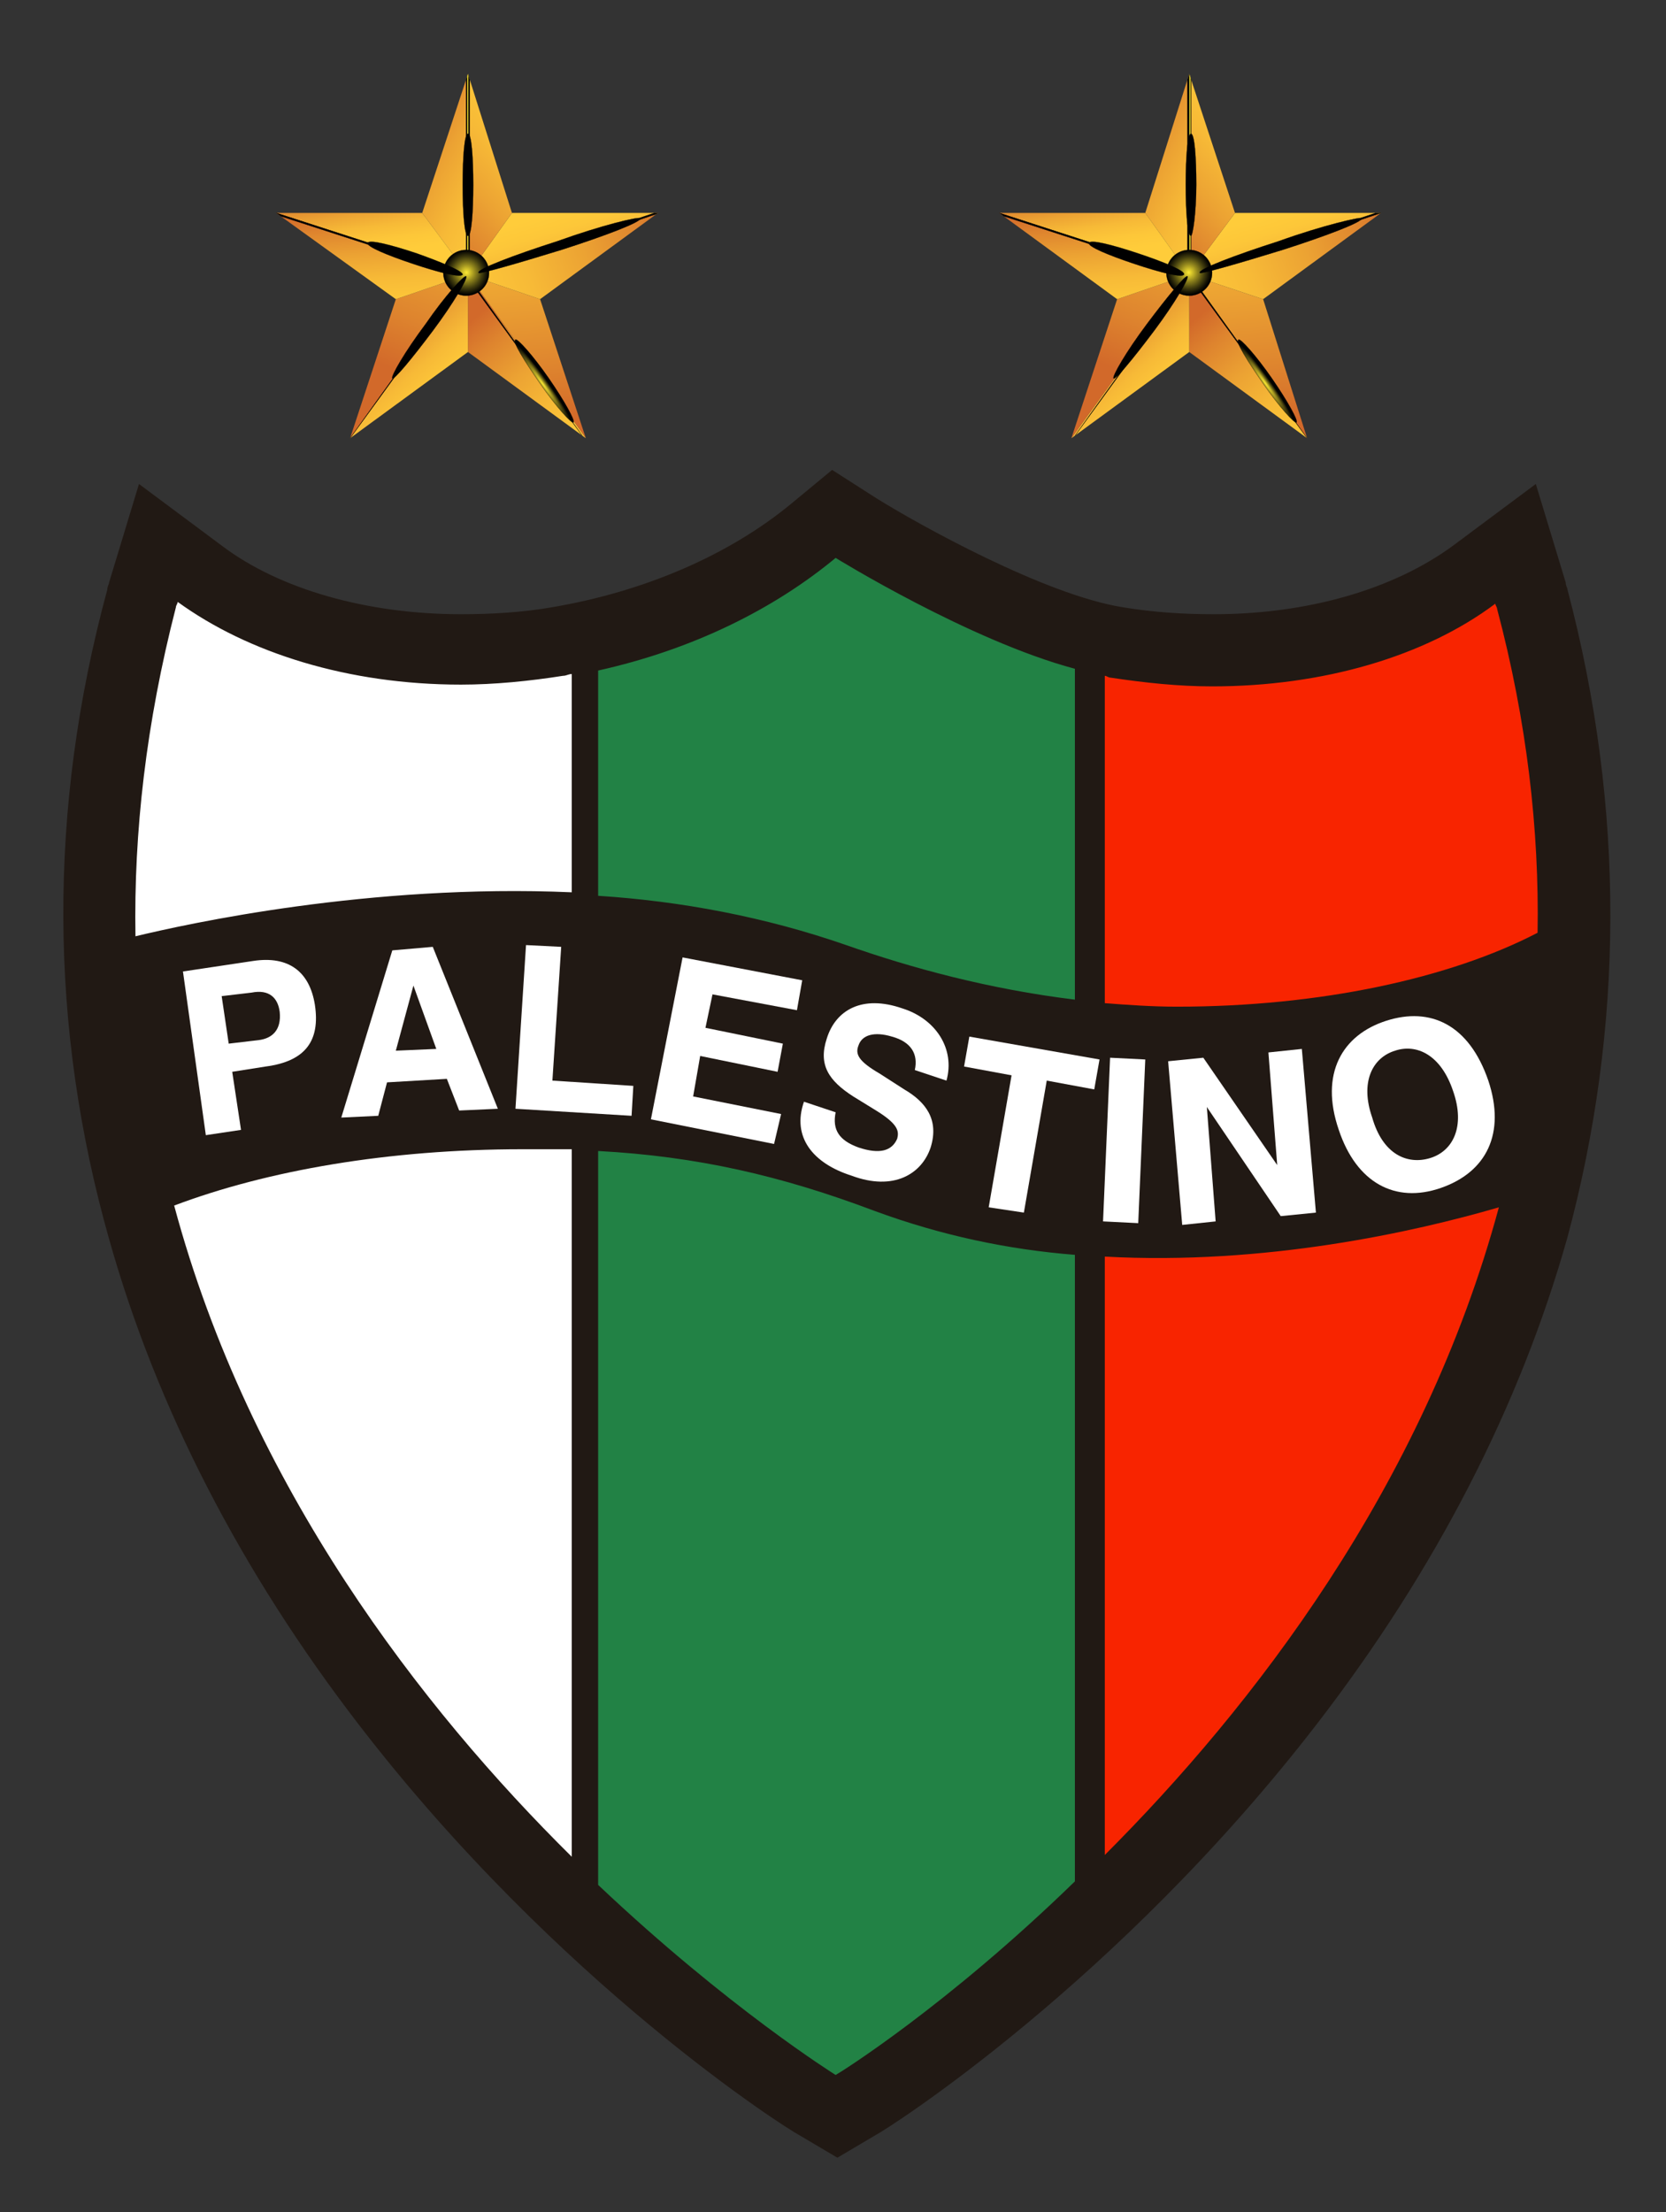 <?xml version="1.0" encoding="utf-8"?>
<!-- Generator: Adobe Illustrator 21.1.0, SVG Export Plug-In . SVG Version: 6.00 Build 0)  -->
<svg version="1.1" id="Reflection" xmlns="http://www.w3.org/2000/svg" xmlns:xlink="http://www.w3.org/1999/xlink" x="0px" y="0px"
	 viewBox="0 0 94.7 125.7" width="274.478" height="364.328" style="enable-background:new 0 0 94.7 125.7;" xml:space="preserve">
<rect x="0" y="0" width="94.7" height="125.7" fill="#333333" stroke="none"/>
<style type="text/css">
	.st0{fill:#228245;}
	.st1{fill:#FFFFFF;}
	.st2{fill:#F82400;}
	.st3{fill:#211914;}
	.st4{clip-path:url(#SVGID_2_);}
	.st5{fill:url(#SVGID_3_);}
	.st6{fill:url(#SVGID_4_);}
	.st7{fill:url(#SVGID_5_);}
	.st8{fill:url(#SVGID_6_);}
	.st9{fill:url(#SVGID_7_);}
	.st10{fill:url(#SVGID_8_);}
	.st11{fill:url(#SVGID_9_);}
	.st12{fill:url(#SVGID_10_);}
	.st13{fill:url(#SVGID_11_);}
	.st14{fill:url(#SVGID_12_);}
	.st15{fill:url(#SVGID_13_);}
	.st16{fill:url(#SVGID_14_);}
	.st17{fill:url(#SVGID_15_);}
	.st18{fill:url(#SVGID_16_);}
	.st19{fill:url(#SVGID_17_);}
	.st20{fill:url(#SVGID_18_);}
	.st21{fill:url(#SVGID_19_);stroke:#000000;stroke-width:1.881657e-02;stroke-miterlimit:10;}
	.st22{fill:url(#SVGID_20_);stroke:#000000;stroke-width:1.873088e-02;stroke-miterlimit:10;}
	.st23{fill:url(#SVGID_21_);stroke:#000000;stroke-width:1.873088e-02;stroke-miterlimit:10;}
	.st24{fill:url(#SVGID_22_);stroke:#000000;stroke-width:1.873088e-02;stroke-miterlimit:10;}
	.st25{fill:url(#SVGID_23_);stroke:#000000;stroke-width:1.873088e-02;stroke-miterlimit:10;}
	.st26{fill:url(#SVGID_24_);stroke:#000000;stroke-width:1.302182e-02;stroke-miterlimit:10;}
	.st27{fill:url(#SVGID_25_);stroke:#000000;stroke-width:1.263971e-02;stroke-miterlimit:10;}
	.st28{fill:url(#SVGID_26_);stroke:#000000;stroke-width:1.093803e-02;stroke-miterlimit:10;}
	.st29{fill:url(#SVGID_27_);stroke:#000000;stroke-width:9.865658e-03;stroke-miterlimit:10;}
	.st30{fill:url(#SVGID_28_);stroke:#000000;stroke-width:9.865658e-03;stroke-miterlimit:10;}
	.st31{fill:url(#SVGID_29_);stroke:#000000;stroke-width:9.865658e-03;stroke-miterlimit:10;}
	.st32{clip-path:url(#SVGID_31_);}
	.st33{fill:url(#SVGID_32_);}
	.st34{fill:url(#SVGID_33_);}
	.st35{fill:url(#SVGID_34_);}
	.st36{fill:url(#SVGID_35_);}
	.st37{fill:url(#SVGID_36_);}
	.st38{fill:url(#SVGID_37_);}
	.st39{fill:url(#SVGID_38_);}
	.st40{fill:url(#SVGID_39_);}
	.st41{fill:url(#SVGID_40_);}
	.st42{fill:url(#SVGID_41_);}
	.st43{fill:url(#SVGID_42_);}
	.st44{fill:url(#SVGID_43_);}
	.st45{fill:url(#SVGID_44_);}
	.st46{fill:url(#SVGID_45_);}
	.st47{fill:url(#SVGID_46_);}
	.st48{fill:url(#SVGID_47_);}
	.st49{fill:url(#SVGID_48_);stroke:#000000;stroke-width:1.881657e-02;stroke-miterlimit:10;}
	.st50{fill:url(#SVGID_49_);stroke:#000000;stroke-width:1.873088e-02;stroke-miterlimit:10;}
	.st51{fill:url(#SVGID_50_);stroke:#000000;stroke-width:1.873088e-02;stroke-miterlimit:10;}
	.st52{fill:url(#SVGID_51_);stroke:#000000;stroke-width:1.873088e-02;stroke-miterlimit:10;}
	.st53{fill:url(#SVGID_52_);stroke:#000000;stroke-width:1.873088e-02;stroke-miterlimit:10;}
	.st54{fill:url(#SVGID_53_);stroke:#000000;stroke-width:1.302182e-02;stroke-miterlimit:10;}
	.st55{fill:url(#SVGID_54_);stroke:#000000;stroke-width:1.263971e-02;stroke-miterlimit:10;}
	.st56{fill:url(#SVGID_55_);stroke:#000000;stroke-width:1.093803e-02;stroke-miterlimit:10;}
	.st57{fill:url(#SVGID_56_);stroke:#000000;stroke-width:9.865658e-03;stroke-miterlimit:10;}
	.st58{fill:url(#SVGID_57_);stroke:#000000;stroke-width:9.865658e-03;stroke-miterlimit:10;}
	.st59{fill:url(#SVGID_58_);stroke:#000000;stroke-width:9.865658e-03;stroke-miterlimit:10;}
</style>
<g>
	<path class="st0" d="M47.6,29c-5.2,4.9-11.9,6.9-14.2,7.3v74.3c2,2.1,12.1,9.2,15,10.8c2.7-1.7,11.6-9.9,13.7-11.8V36.3
		C59.2,35.7,53.9,33.3,47.6,29z"/>
	<path class="st1" d="M33.3,110.7V34.4C22.9,40.1,11.2,33,9.5,31.5c-0.3,0.7-3.8,11.8-4.1,14.3C2.3,80.6,32.9,110.3,33.3,110.7z"/>
	<path class="st2" d="M85.9,31.7C83.4,32.9,75,38.8,62,36.1v73.6c0.5-0.5,1-1,1.6-1.4c2.6-2.4,17.3-19.6,21.4-33.9
		C92.6,48.4,87.2,34.9,85.9,31.7z"/>
	<path class="st3" d="M89.1,33.5c0-0.1-0.1-0.2-0.1-0.4l0,0l-1.7-5.6L82.6,31c-3.4,2.5-8.3,3.9-13.6,3.9c-1.7,0-3.4-0.1-5.2-0.4
		c-4.4-0.7-11.6-4.7-14-6.2l-2.5-1.6l-2.3,1.9l0,0c-3.5,2.9-8.3,5-13.6,5.9c-1.7,0.3-3.5,0.4-5.2,0.4c-5.3,0-10.3-1.4-13.6-3.9
		l-4.7-3.5l-1.7,5.6l0,0c0,0.1-0.1,0.2-0.1,0.4C2.7,46,2.8,58.4,6.2,70.4c2.7,9.6,7.5,18.9,14.2,27.6c11.4,14.8,24.4,23,25,23.3
		l2.2,1.3l2.2-1.3c0.6-0.3,13.7-8.6,25.1-23.4c6.7-8.7,11.5-18,14.2-27.6C92.3,58.4,92.4,46,89.1,33.5z M63.1,38.5
		c2,0.3,3.9,0.5,5.8,0.5c6.3,0,12.1-1.7,16.1-4.7c0,0.1,0.1,0.2,0.1,0.3c1.7,6.4,2.4,12.6,2.3,18.4c-5,2.6-12.4,4.2-20.5,4.2
		c-1.4,0-2.8-0.1-4.1-0.2V38.4C62.9,38.4,63,38.5,63.1,38.5z M47.5,31.7C47.5,31.7,47.5,31.7,47.5,31.7c0,0,7.6,4.7,13.6,6.3v18.8
		c-4.9-0.6-9.3-1.8-13-3.1c-4.6-1.6-9.4-2.5-14.1-2.8V38.1C39.4,36.9,44,34.6,47.5,31.7z M10,34.5c0-0.1,0.1-0.2,0.1-0.3
		c4,2.9,9.7,4.7,16.1,4.7c1.9,0,3.9-0.2,5.8-0.5c0.2,0,0.3-0.1,0.5-0.1v12.4C21,50.2,10.6,52.5,7.7,53.2C7.6,47.3,8.3,41.1,10,34.5z
		 M9.9,68.5c5.3-2,12.2-3.2,19.8-3.2c1,0,1.9,0,2.8,0v40.2C24,97.1,14.2,84.5,9.9,68.5z M47.5,117.9c0,0-6.1-3.8-13.5-10.8V65.4
		c5.6,0.3,10.4,1.4,15.7,3.4c3.8,1.4,7.6,2.2,11.4,2.5v35.6C53.8,114,47.7,117.8,47.5,117.9z M62.8,105.4v-34
		c9.1,0.5,17.6-1.4,22.4-2.8C80.9,84.5,71.2,97,62.8,105.4z"/>
	<g>
		<path class="st1" d="M14.4,54.6c2-0.3,3.2,0.6,3.5,2.5c0.3,2-0.5,3.2-2.8,3.5l-1.9,0.3l0.5,3.3l-2,0.3l-1.3-9.3L14.4,54.6z
			 M13,59.3l1.7-0.2c0.8-0.1,1.3-0.6,1.2-1.6c-0.1-0.8-0.6-1.3-1.6-1.1l-1.7,0.2L13,59.3z"/>
		<path class="st1" d="M24.6,53.8l3.7,9.2l-2.2,0.1l-0.7-1.8l-3.4,0.2l-0.5,1.9l-2.1,0.1l2.9-9.5L24.6,53.8z M22.5,59.7l2.3-0.1
			l-1.3-3.6L22.5,59.7z"/>
		<path class="st1" d="M31.9,53.8l-0.5,7.6l4.6,0.3l-0.1,1.7L29.3,63l0.6-9.3L31.9,53.8z"/>
		<path class="st1" d="M45.6,55.7l-0.3,1.7l-4.8-0.9l-0.4,1.9l4.4,0.9l-0.3,1.6L39.8,60l-0.4,2.3l5,1L44,65l-7-1.4l1.8-9.2
			L45.6,55.7z"/>
		<path class="st1" d="M51.3,57.3c1.9,0.6,3,2.3,2.5,4.1L52,60.8c0.2-0.9-0.2-1.6-1.3-1.9c-1-0.3-1.7-0.1-1.9,0.5
			c-0.2,0.5,0,0.9,1.2,1.6l1.4,0.9c1.2,0.7,2,1.7,1.5,3.3c-0.5,1.5-2.1,2.5-4.5,1.6c-2.2-0.7-3.4-2.2-2.7-4.2l1.8,0.6
			c-0.2,1,0.2,1.6,1.3,2c1.2,0.4,1.9,0.2,2.2-0.5c0.1-0.4,0.1-0.8-1.2-1.6l-1.3-0.8c-1.4-0.9-2-1.8-1.5-3.3
			C47.5,57.4,49,56.5,51.3,57.3z"/>
		<path class="st1" d="M62.5,60.2l-0.3,1.7l-2.7-0.5l-1.3,7.5l-2-0.3l1.3-7.5l-2.7-0.5l0.3-1.7L62.5,60.2z"/>
		<path class="st1" d="M65.1,60.2l-0.4,9.3l-2-0.1l0.4-9.3L65.1,60.2z"/>
		<path class="st1" d="M68.4,60.1l4.2,6.1l-0.5-6.4l1.9-0.2l0.8,9.3l-2,0.2l-4.2-6.2l0.5,6.5l-1.9,0.2l-0.8-9.3L68.4,60.1z"/>
		<path class="st1" d="M78.8,58c2.5-0.8,4.7,0.2,5.8,3.4c1,3-0.1,5.2-2.7,6.1c-2.6,0.9-4.8-0.3-5.8-3.3C75,61,76.3,58.8,78.8,58z
			 M81.3,65.8c1.3-0.4,2-1.8,1.3-3.8c-0.7-2.1-2.1-2.7-3.3-2.3c-1.3,0.4-2,1.8-1.3,3.8C78.6,65.6,80,66.2,81.3,65.8z"/>
	</g>
</g>
<g>
	<defs>
		<polygon id="SVGID_1_" points="78.5,12.1 70.2,12.1 67.6,4.2 65.1,12.1 56.8,12.1 63.5,17 60.9,24.9 67.6,20 74.3,24.9 71.8,17 		
			"/>
	</defs>
	<clipPath id="SVGID_2_">
		<use xlink:href="#SVGID_1_"  style="overflow:visible;"/>
	</clipPath>
	<g class="st4">
		<g>
			<linearGradient id="SVGID_3_" gradientUnits="userSpaceOnUse" x1="71.352" y1="24.08" x2="69.553" y2="4.744">
				<stop  offset="0" style="stop-color:#D2692A"/>
				<stop  offset="0.16" style="stop-color:#DE842E"/>
				<stop  offset="0.386" style="stop-color:#ECA333"/>
				<stop  offset="0.607" style="stop-color:#F7BA37"/>
				<stop  offset="0.815" style="stop-color:#FDC739"/>
				<stop  offset="1" style="stop-color:#FFCC3A"/>
			</linearGradient>
			<polygon class="st5" points="67.6,15.6 67.6,15.6 74.3,24.9 71.8,17 			"/>
			<linearGradient id="SVGID_4_" gradientUnits="userSpaceOnUse" x1="79.861" y1="12.357" x2="65.416" y2="17.983">
				<stop  offset="0" style="stop-color:#D2692A"/>
				<stop  offset="0.16" style="stop-color:#DE842E"/>
				<stop  offset="0.386" style="stop-color:#ECA333"/>
				<stop  offset="0.607" style="stop-color:#F7BA37"/>
				<stop  offset="0.815" style="stop-color:#FDC739"/>
				<stop  offset="1" style="stop-color:#FFCC3A"/>
			</linearGradient>
			<polygon class="st6" points="71.8,17 78.5,12.1 67.6,15.6 			"/>
			<linearGradient id="SVGID_5_" gradientUnits="userSpaceOnUse" x1="67.932" y1="18.145" x2="74.951" y2="26.331">
				<stop  offset="0" style="stop-color:#D2692A"/>
				<stop  offset="0.16" style="stop-color:#DE842E"/>
				<stop  offset="0.386" style="stop-color:#ECA333"/>
				<stop  offset="0.607" style="stop-color:#F7BA37"/>
				<stop  offset="0.815" style="stop-color:#FDC739"/>
				<stop  offset="1" style="stop-color:#FFCC3A"/>
			</linearGradient>
			<polygon class="st7" points="67.6,15.6 67.6,20 74.3,24.9 67.6,15.6 			"/>
			<linearGradient id="SVGID_6_" gradientUnits="userSpaceOnUse" x1="62.474" y1="18.214" x2="66.453" y2="22.674">
				<stop  offset="0" style="stop-color:#D2692A"/>
				<stop  offset="0.16" style="stop-color:#DE842E"/>
				<stop  offset="0.386" style="stop-color:#ECA333"/>
				<stop  offset="0.607" style="stop-color:#F7BA37"/>
				<stop  offset="0.815" style="stop-color:#FDC739"/>
				<stop  offset="1" style="stop-color:#FFCC3A"/>
			</linearGradient>
			<polygon class="st8" points="67.6,15.6 60.9,24.9 67.6,20 67.6,15.6 			"/>
			<linearGradient id="SVGID_7_" gradientUnits="userSpaceOnUse" x1="63.602" y1="21.069" x2="70.976" y2="3.329">
				<stop  offset="0" style="stop-color:#D2692A"/>
				<stop  offset="0.16" style="stop-color:#DE842E"/>
				<stop  offset="0.386" style="stop-color:#ECA333"/>
				<stop  offset="0.607" style="stop-color:#F7BA37"/>
				<stop  offset="0.815" style="stop-color:#FDC739"/>
				<stop  offset="1" style="stop-color:#FFCC3A"/>
			</linearGradient>
			<polygon class="st9" points="63.5,17 60.9,24.9 67.6,15.6 			"/>
			<linearGradient id="SVGID_8_" gradientUnits="userSpaceOnUse" x1="67.645" y1="15.639" x2="67.645" y2="15.639">
				<stop  offset="0" style="stop-color:#D2692A"/>
				<stop  offset="0.16" style="stop-color:#DE842E"/>
				<stop  offset="0.386" style="stop-color:#ECA333"/>
				<stop  offset="0.607" style="stop-color:#F7BA37"/>
				<stop  offset="0.815" style="stop-color:#FDC739"/>
				<stop  offset="1" style="stop-color:#FFCC3A"/>
			</linearGradient>
			<polygon class="st10" points="67.6,15.6 67.6,15.6 67.6,15.6 			"/>
			<linearGradient id="SVGID_9_" gradientUnits="userSpaceOnUse" x1="67.645" y1="15.639" x2="67.645" y2="15.639">
				<stop  offset="0" style="stop-color:#D2692A"/>
				<stop  offset="0.16" style="stop-color:#DE842E"/>
				<stop  offset="0.386" style="stop-color:#ECA333"/>
				<stop  offset="0.607" style="stop-color:#F7BA37"/>
				<stop  offset="0.815" style="stop-color:#FDC739"/>
				<stop  offset="1" style="stop-color:#FFCC3A"/>
			</linearGradient>
			<polygon class="st11" points="67.6,15.6 67.6,15.6 67.6,15.6 			"/>
			<linearGradient id="SVGID_10_" gradientUnits="userSpaceOnUse" x1="74.144" y1="17.462" x2="72.523" y2="12.064">
				<stop  offset="0" style="stop-color:#D2692A"/>
				<stop  offset="0.16" style="stop-color:#DE842E"/>
				<stop  offset="0.386" style="stop-color:#ECA333"/>
				<stop  offset="0.607" style="stop-color:#F7BA37"/>
				<stop  offset="0.815" style="stop-color:#FDC739"/>
				<stop  offset="1" style="stop-color:#FFCC3A"/>
			</linearGradient>
			<polygon class="st12" points="67.6,15.6 78.5,12.1 70.2,12.1 67.6,15.6 			"/>
			<linearGradient id="SVGID_11_" gradientUnits="userSpaceOnUse" x1="64.345" y1="13.101" x2="72.353" y2="5.423">
				<stop  offset="0" style="stop-color:#D2692A"/>
				<stop  offset="0.16" style="stop-color:#DE842E"/>
				<stop  offset="0.386" style="stop-color:#ECA333"/>
				<stop  offset="0.607" style="stop-color:#F7BA37"/>
				<stop  offset="0.815" style="stop-color:#FDC739"/>
				<stop  offset="1" style="stop-color:#FFCC3A"/>
			</linearGradient>
			<polygon class="st13" points="70.2,12.1 67.6,4.2 67.6,15.6 			"/>
			<linearGradient id="SVGID_12_" gradientUnits="userSpaceOnUse" x1="63.119" y1="7.507" x2="71.33" y2="11.916">
				<stop  offset="0" style="stop-color:#D2692A"/>
				<stop  offset="0.16" style="stop-color:#DE842E"/>
				<stop  offset="0.386" style="stop-color:#ECA333"/>
				<stop  offset="0.607" style="stop-color:#F7BA37"/>
				<stop  offset="0.815" style="stop-color:#FDC739"/>
				<stop  offset="1" style="stop-color:#FFCC3A"/>
			</linearGradient>
			<polygon class="st14" points="67.6,4.2 65.1,12.1 67.6,15.6 			"/>
			<linearGradient id="SVGID_13_" gradientUnits="userSpaceOnUse" x1="67.645" y1="15.639" x2="67.645" y2="15.639">
				<stop  offset="0" style="stop-color:#D2692A"/>
				<stop  offset="0.16" style="stop-color:#DE842E"/>
				<stop  offset="0.386" style="stop-color:#ECA333"/>
				<stop  offset="0.607" style="stop-color:#F7BA37"/>
				<stop  offset="0.815" style="stop-color:#FDC739"/>
				<stop  offset="1" style="stop-color:#FFCC3A"/>
			</linearGradient>
			<polygon class="st15" points="67.6,15.6 67.6,15.6 67.6,15.6 			"/>
			<linearGradient id="SVGID_14_" gradientUnits="userSpaceOnUse" x1="67.645" y1="15.639" x2="67.645" y2="15.639">
				<stop  offset="0" style="stop-color:#D2692A"/>
				<stop  offset="0.16" style="stop-color:#DE842E"/>
				<stop  offset="0.386" style="stop-color:#ECA333"/>
				<stop  offset="0.607" style="stop-color:#F7BA37"/>
				<stop  offset="0.815" style="stop-color:#FDC739"/>
				<stop  offset="1" style="stop-color:#FFCC3A"/>
			</linearGradient>
			<polygon class="st16" points="67.6,15.6 67.6,15.6 67.6,15.6 			"/>
			<linearGradient id="SVGID_15_" gradientUnits="userSpaceOnUse" x1="67.645" y1="15.639" x2="67.645" y2="15.639">
				<stop  offset="0" style="stop-color:#D2692A"/>
				<stop  offset="0.16" style="stop-color:#DE842E"/>
				<stop  offset="0.386" style="stop-color:#ECA333"/>
				<stop  offset="0.607" style="stop-color:#F7BA37"/>
				<stop  offset="0.815" style="stop-color:#FDC739"/>
				<stop  offset="1" style="stop-color:#FFCC3A"/>
			</linearGradient>
			<polygon class="st17" points="67.6,15.6 67.6,15.6 67.6,15.6 			"/>
			<linearGradient id="SVGID_16_" gradientUnits="userSpaceOnUse" x1="67.645" y1="15.639" x2="67.645" y2="15.639">
				<stop  offset="0" style="stop-color:#D2692A"/>
				<stop  offset="0.16" style="stop-color:#DE842E"/>
				<stop  offset="0.386" style="stop-color:#ECA333"/>
				<stop  offset="0.607" style="stop-color:#F7BA37"/>
				<stop  offset="0.815" style="stop-color:#FDC739"/>
				<stop  offset="1" style="stop-color:#FFCC3A"/>
			</linearGradient>
			<polygon class="st18" points="67.6,15.6 67.6,15.6 67.6,15.6 			"/>
			<linearGradient id="SVGID_17_" gradientUnits="userSpaceOnUse" x1="62.085" y1="11.95" x2="62.541" y2="18.387">
				<stop  offset="0" style="stop-color:#D2692A"/>
				<stop  offset="0.16" style="stop-color:#DE842E"/>
				<stop  offset="0.386" style="stop-color:#ECA333"/>
				<stop  offset="0.607" style="stop-color:#F7BA37"/>
				<stop  offset="0.815" style="stop-color:#FDC739"/>
				<stop  offset="1" style="stop-color:#FFCC3A"/>
			</linearGradient>
			<polygon class="st19" points="67.6,15.6 56.8,12.1 63.5,17 67.6,15.6 			"/>
			<linearGradient id="SVGID_18_" gradientUnits="userSpaceOnUse" x1="61.742" y1="10.586" x2="62.3" y2="14.413">
				<stop  offset="0" style="stop-color:#D2692A"/>
				<stop  offset="0.16" style="stop-color:#DE842E"/>
				<stop  offset="0.386" style="stop-color:#ECA333"/>
				<stop  offset="0.607" style="stop-color:#F7BA37"/>
				<stop  offset="0.815" style="stop-color:#FDC739"/>
				<stop  offset="1" style="stop-color:#FFCC3A"/>
			</linearGradient>
			<polygon class="st20" points="65.1,12.1 56.8,12.1 67.6,15.6 			"/>
		</g>
		<linearGradient id="SVGID_19_" gradientUnits="userSpaceOnUse" x1="67.587" y1="9.873" x2="67.704" y2="9.873">
			<stop  offset="0" style="stop-color:#000000"/>
			<stop  offset="3.616323e-02" style="stop-color:#221F07"/>
			<stop  offset="0.104" style="stop-color:#5C5412"/>
			<stop  offset="0.173" style="stop-color:#8E821C"/>
			<stop  offset="0.24" style="stop-color:#B6A824"/>
			<stop  offset="0.305" style="stop-color:#D6C52B"/>
			<stop  offset="0.368" style="stop-color:#EDDA2F"/>
			<stop  offset="0.427" style="stop-color:#FAE732"/>
			<stop  offset="0.48" style="stop-color:#FFEB33"/>
			<stop  offset="1" style="stop-color:#000000"/>
		</linearGradient>
		<path class="st21" d="M67.7,15.6c0,0.1,0,0.1-0.1,0.1l0,0c0,0-0.1,0-0.1-0.1V4.2c0-0.1,0-0.1,0.1-0.1l0,0c0,0,0.1,0,0.1,0.1V15.6z
			"/>
		
			<linearGradient id="SVGID_20_" gradientUnits="userSpaceOnUse" x1="226.905" y1="-3664.346" x2="227.022" y2="-3664.346" gradientTransform="matrix(-0.31 0.951 -0.945 -0.309 -3330.612 -1334.971)">
			<stop  offset="0" style="stop-color:#000000"/>
			<stop  offset="3.616323e-02" style="stop-color:#221F07"/>
			<stop  offset="0.104" style="stop-color:#5C5412"/>
			<stop  offset="0.173" style="stop-color:#8E821C"/>
			<stop  offset="0.24" style="stop-color:#B6A824"/>
			<stop  offset="0.305" style="stop-color:#D6C52B"/>
			<stop  offset="0.368" style="stop-color:#EDDA2F"/>
			<stop  offset="0.427" style="stop-color:#FAE732"/>
			<stop  offset="0.48" style="stop-color:#FFEB33"/>
			<stop  offset="1" style="stop-color:#000000"/>
		</linearGradient>
		<path class="st22" d="M56.8,12.2C56.7,12.1,56.7,12.1,56.8,12.2L56.8,12.2c-0.1-0.1,0-0.1,0-0.1l10.8,3.5c0.1,0,0.1,0.1,0.1,0.1
			l0,0c0,0-0.1,0-0.1,0L56.8,12.2z"/>
		
			<linearGradient id="SVGID_21_" gradientUnits="userSpaceOnUse" x1="951.232" y1="-1446.9" x2="951.349" y2="-1446.9" gradientTransform="matrix(0.313 0.95 0.944 -0.312 1141.282 -1341.217)">
			<stop  offset="0" style="stop-color:#000000"/>
			<stop  offset="3.616323e-02" style="stop-color:#221F07"/>
			<stop  offset="0.104" style="stop-color:#5C5412"/>
			<stop  offset="0.173" style="stop-color:#8E821C"/>
			<stop  offset="0.24" style="stop-color:#B6A824"/>
			<stop  offset="0.305" style="stop-color:#D6C52B"/>
			<stop  offset="0.368" style="stop-color:#EDDA2F"/>
			<stop  offset="0.427" style="stop-color:#FAE732"/>
			<stop  offset="0.48" style="stop-color:#FFEB33"/>
			<stop  offset="1" style="stop-color:#000000"/>
		</linearGradient>
		<path class="st23" d="M78.5,12.1C78.6,12.1,78.6,12.1,78.5,12.1L78.5,12.1c0.1-0.1,0-0.1,0-0.1l-10.7,3.6c-0.1,0-0.1,0.1-0.1,0.1
			l0,0c0,0,0.1,0,0.1,0L78.5,12.1z"/>
		
			<linearGradient id="SVGID_22_" gradientUnits="userSpaceOnUse" x1="-730.205" y1="130.499" x2="-730.087" y2="130.499" gradientTransform="matrix(-0.81 0.587 0.584 0.805 -596.506 343.906)">
			<stop  offset="0" style="stop-color:#000000"/>
			<stop  offset="3.616323e-02" style="stop-color:#221F07"/>
			<stop  offset="0.104" style="stop-color:#5C5412"/>
			<stop  offset="0.173" style="stop-color:#8E821C"/>
			<stop  offset="0.24" style="stop-color:#B6A824"/>
			<stop  offset="0.305" style="stop-color:#D6C52B"/>
			<stop  offset="0.368" style="stop-color:#EDDA2F"/>
			<stop  offset="0.427" style="stop-color:#FAE732"/>
			<stop  offset="0.48" style="stop-color:#FFEB33"/>
			<stop  offset="1" style="stop-color:#000000"/>
		</linearGradient>
		<path class="st24" d="M74.3,24.9c0,0,0.1,0.1,0.1,0.1l0,0C74.4,25,74.4,24.9,74.3,24.9l-6.6-9.2c0,0-0.1-0.1-0.1-0.1l0,0
			c0,0,0,0.1,0,0.1L74.3,24.9z"/>
		
			<linearGradient id="SVGID_23_" gradientUnits="userSpaceOnUse" x1="1134.045" y1="-1229.575" x2="1134.163" y2="-1229.575" gradientTransform="matrix(0.81 0.587 -0.584 0.805 -1572.586 343.906)">
			<stop  offset="0" style="stop-color:#000000"/>
			<stop  offset="3.616323e-02" style="stop-color:#221F07"/>
			<stop  offset="0.104" style="stop-color:#5C5412"/>
			<stop  offset="0.173" style="stop-color:#8E821C"/>
			<stop  offset="0.24" style="stop-color:#B6A824"/>
			<stop  offset="0.305" style="stop-color:#D6C52B"/>
			<stop  offset="0.368" style="stop-color:#EDDA2F"/>
			<stop  offset="0.427" style="stop-color:#FAE732"/>
			<stop  offset="0.48" style="stop-color:#FFEB33"/>
			<stop  offset="1" style="stop-color:#000000"/>
		</linearGradient>
		<path class="st25" d="M61,24.9c0,0-0.1,0.1-0.1,0.1l0,0C60.8,25,60.8,24.9,61,24.9l6.6-9.2c0,0,0.1-0.1,0.1-0.1l0,0
			c0,0,0,0.1,0,0.1L61,24.9z"/>
		<radialGradient id="SVGID_24_" cx="67.569" cy="15.487" r="1.286" gradientUnits="userSpaceOnUse">
			<stop  offset="0" style="stop-color:#FFEB33"/>
			<stop  offset="3.043115e-03" style="stop-color:#FEEA33"/>
			<stop  offset="0.38" style="stop-color:#93871D"/>
			<stop  offset="0.682" style="stop-color:#443F0E"/>
			<stop  offset="0.895" style="stop-color:#131104"/>
			<stop  offset="1" style="stop-color:#000000"/>
		</radialGradient>
		<circle class="st26" cx="67.6" cy="15.5" r="1.3"/>
		
			<radialGradient id="SVGID_25_" cx="-886.541" cy="7050.42" r="1.286" gradientTransform="matrix(3.594 -1.194 7.390000e-02 0.222 2737.9 -2611.337)" gradientUnits="userSpaceOnUse">
			<stop  offset="0" style="stop-color:#FFEB33"/>
			<stop  offset="3.043115e-03" style="stop-color:#FEEA33"/>
			<stop  offset="0.38" style="stop-color:#93871D"/>
			<stop  offset="0.682" style="stop-color:#443F0E"/>
			<stop  offset="0.895" style="stop-color:#131104"/>
			<stop  offset="1" style="stop-color:#000000"/>
		</radialGradient>
		<path class="st27" d="M77.4,12.4c0.1,0.2-2,1-4.5,1.8c-2.6,0.8-4.7,1.4-4.7,1.3c-0.1-0.2,2-1,4.5-1.8
			C75.2,12.8,77.4,12.3,77.4,12.4z"/>
		
			<radialGradient id="SVGID_26_" cx="-1252.501" cy="7203.283" r="1.286" gradientTransform="matrix(1.631 -2.244 0.19 0.138 742.625 -3783.54)" gradientUnits="userSpaceOnUse">
			<stop  offset="0" style="stop-color:#FFEB33"/>
			<stop  offset="3.043115e-03" style="stop-color:#FEEA33"/>
			<stop  offset="0.38" style="stop-color:#93871D"/>
			<stop  offset="0.682" style="stop-color:#443F0E"/>
			<stop  offset="0.895" style="stop-color:#131104"/>
			<stop  offset="1" style="stop-color:#000000"/>
		</radialGradient>
		<path class="st28" d="M67.5,15.7c0.1,0.1-0.7,1.5-1.9,3.1c-1.2,1.6-2.2,2.8-2.3,2.7c-0.1-0.1,0.7-1.5,1.9-3.1
			C66.4,16.8,67.4,15.6,67.5,15.7z"/>
		
			<radialGradient id="SVGID_27_" cx="-208.086" cy="464.98" r="1.286" gradientTransform="matrix(1.294 1.819 -0.191 0.136 430 337.045)" gradientUnits="userSpaceOnUse">
			<stop  offset="0" style="stop-color:#FFEB33"/>
			<stop  offset="3.043115e-03" style="stop-color:#FEEA33"/>
			<stop  offset="0.38" style="stop-color:#93871D"/>
			<stop  offset="0.682" style="stop-color:#443F0E"/>
			<stop  offset="0.895" style="stop-color:#131104"/>
			<stop  offset="1" style="stop-color:#000000"/>
		</radialGradient>
		<path class="st29" d="M73.7,24c-0.1,0.1-1-0.9-1.9-2.2c-0.9-1.3-1.6-2.4-1.4-2.5c0.1-0.1,1,0.9,1.9,2.2
			C73.2,22.8,73.8,23.9,73.7,24z"/>
		
			<radialGradient id="SVGID_28_" cx="-399.385" cy="6277.405" r="1.286" gradientTransform="matrix(2.127 0.678 -7.110000e-02 0.223 1360.454 -1115.095)" gradientUnits="userSpaceOnUse">
			<stop  offset="0" style="stop-color:#FFEB33"/>
			<stop  offset="3.043115e-03" style="stop-color:#FEEA33"/>
			<stop  offset="0.38" style="stop-color:#93871D"/>
			<stop  offset="0.682" style="stop-color:#443F0E"/>
			<stop  offset="0.895" style="stop-color:#131104"/>
			<stop  offset="1" style="stop-color:#000000"/>
		</radialGradient>
		<path class="st30" d="M67.3,15.6c-0.1,0.2-1.3-0.1-2.8-0.6c-1.5-0.5-2.7-1-2.6-1.2c0.1-0.2,1.3,0.1,2.8,0.6
			C66.2,14.9,67.4,15.4,67.3,15.6z"/>
		
			<radialGradient id="SVGID_29_" cx="-293.811" cy="-5249.879" r="1.286" gradientTransform="matrix(-9.300000e-03 2.232 -0.234 -1.000000e-03 -1164.59 661.193)" gradientUnits="userSpaceOnUse">
			<stop  offset="0" style="stop-color:#FFEB33"/>
			<stop  offset="3.043115e-03" style="stop-color:#FEEA33"/>
			<stop  offset="0.38" style="stop-color:#93871D"/>
			<stop  offset="0.682" style="stop-color:#443F0E"/>
			<stop  offset="0.895" style="stop-color:#131104"/>
			<stop  offset="1" style="stop-color:#000000"/>
		</radialGradient>
		<path class="st31" d="M67.7,13.4c-0.2,0-0.3-1.3-0.3-2.9c0-1.6,0.1-2.9,0.3-2.9c0.2,0,0.3,1.3,0.3,2.9
			C68,12.1,67.8,13.4,67.7,13.4z"/>
	</g>
</g>
<g>
	<defs>
		<polygon id="SVGID_30_" points="37.4,12.1 29.1,12.1 26.6,4.2 24,12.1 15.7,12.1 22.5,17 19.9,24.9 26.6,20 33.3,24.9 30.7,17 		
			"/>
	</defs>
	<clipPath id="SVGID_31_">
		<use xlink:href="#SVGID_30_"  style="overflow:visible;"/>
	</clipPath>
	<g class="st32">
		<g>
			<linearGradient id="SVGID_32_" gradientUnits="userSpaceOnUse" x1="30.301" y1="24.08" x2="28.501" y2="4.744">
				<stop  offset="0" style="stop-color:#D2692A"/>
				<stop  offset="0.16" style="stop-color:#DE842E"/>
				<stop  offset="0.386" style="stop-color:#ECA333"/>
				<stop  offset="0.607" style="stop-color:#F7BA37"/>
				<stop  offset="0.815" style="stop-color:#FDC739"/>
				<stop  offset="1" style="stop-color:#FFCC3A"/>
			</linearGradient>
			<polygon class="st33" points="26.6,15.6 26.6,15.6 33.3,24.9 30.7,17 			"/>
			<linearGradient id="SVGID_33_" gradientUnits="userSpaceOnUse" x1="38.809" y1="12.357" x2="24.364" y2="17.983">
				<stop  offset="0" style="stop-color:#D2692A"/>
				<stop  offset="0.16" style="stop-color:#DE842E"/>
				<stop  offset="0.386" style="stop-color:#ECA333"/>
				<stop  offset="0.607" style="stop-color:#F7BA37"/>
				<stop  offset="0.815" style="stop-color:#FDC739"/>
				<stop  offset="1" style="stop-color:#FFCC3A"/>
			</linearGradient>
			<polygon class="st34" points="30.7,17 37.4,12.1 26.6,15.6 			"/>
			<linearGradient id="SVGID_34_" gradientUnits="userSpaceOnUse" x1="26.88" y1="18.145" x2="33.9" y2="26.331">
				<stop  offset="0" style="stop-color:#D2692A"/>
				<stop  offset="0.16" style="stop-color:#DE842E"/>
				<stop  offset="0.386" style="stop-color:#ECA333"/>
				<stop  offset="0.607" style="stop-color:#F7BA37"/>
				<stop  offset="0.815" style="stop-color:#FDC739"/>
				<stop  offset="1" style="stop-color:#FFCC3A"/>
			</linearGradient>
			<polygon class="st35" points="26.6,15.6 26.6,20 33.3,24.9 26.6,15.6 			"/>
			<linearGradient id="SVGID_35_" gradientUnits="userSpaceOnUse" x1="21.423" y1="18.214" x2="25.402" y2="22.674">
				<stop  offset="0" style="stop-color:#D2692A"/>
				<stop  offset="0.16" style="stop-color:#DE842E"/>
				<stop  offset="0.386" style="stop-color:#ECA333"/>
				<stop  offset="0.607" style="stop-color:#F7BA37"/>
				<stop  offset="0.815" style="stop-color:#FDC739"/>
				<stop  offset="1" style="stop-color:#FFCC3A"/>
			</linearGradient>
			<polygon class="st36" points="26.6,15.6 19.9,24.9 26.6,20 26.6,15.6 			"/>
			<linearGradient id="SVGID_36_" gradientUnits="userSpaceOnUse" x1="22.55" y1="21.069" x2="29.925" y2="3.329">
				<stop  offset="0" style="stop-color:#D2692A"/>
				<stop  offset="0.16" style="stop-color:#DE842E"/>
				<stop  offset="0.386" style="stop-color:#ECA333"/>
				<stop  offset="0.607" style="stop-color:#F7BA37"/>
				<stop  offset="0.815" style="stop-color:#FDC739"/>
				<stop  offset="1" style="stop-color:#FFCC3A"/>
			</linearGradient>
			<polygon class="st37" points="22.5,17 19.9,24.9 26.6,15.6 			"/>
			<linearGradient id="SVGID_37_" gradientUnits="userSpaceOnUse" x1="26.593" y1="15.639" x2="26.593" y2="15.639">
				<stop  offset="0" style="stop-color:#D2692A"/>
				<stop  offset="0.16" style="stop-color:#DE842E"/>
				<stop  offset="0.386" style="stop-color:#ECA333"/>
				<stop  offset="0.607" style="stop-color:#F7BA37"/>
				<stop  offset="0.815" style="stop-color:#FDC739"/>
				<stop  offset="1" style="stop-color:#FFCC3A"/>
			</linearGradient>
			<polygon class="st38" points="26.6,15.6 26.6,15.6 26.6,15.6 			"/>
			<linearGradient id="SVGID_38_" gradientUnits="userSpaceOnUse" x1="26.593" y1="15.639" x2="26.593" y2="15.639">
				<stop  offset="0" style="stop-color:#D2692A"/>
				<stop  offset="0.16" style="stop-color:#DE842E"/>
				<stop  offset="0.386" style="stop-color:#ECA333"/>
				<stop  offset="0.607" style="stop-color:#F7BA37"/>
				<stop  offset="0.815" style="stop-color:#FDC739"/>
				<stop  offset="1" style="stop-color:#FFCC3A"/>
			</linearGradient>
			<polygon class="st39" points="26.6,15.6 26.6,15.6 26.6,15.6 			"/>
			<linearGradient id="SVGID_39_" gradientUnits="userSpaceOnUse" x1="33.093" y1="17.462" x2="31.471" y2="12.064">
				<stop  offset="0" style="stop-color:#D2692A"/>
				<stop  offset="0.16" style="stop-color:#DE842E"/>
				<stop  offset="0.386" style="stop-color:#ECA333"/>
				<stop  offset="0.607" style="stop-color:#F7BA37"/>
				<stop  offset="0.815" style="stop-color:#FDC739"/>
				<stop  offset="1" style="stop-color:#FFCC3A"/>
			</linearGradient>
			<polygon class="st40" points="26.6,15.6 37.4,12.1 29.1,12.1 26.6,15.6 			"/>
			<linearGradient id="SVGID_40_" gradientUnits="userSpaceOnUse" x1="23.293" y1="13.101" x2="31.302" y2="5.423">
				<stop  offset="0" style="stop-color:#D2692A"/>
				<stop  offset="0.16" style="stop-color:#DE842E"/>
				<stop  offset="0.386" style="stop-color:#ECA333"/>
				<stop  offset="0.607" style="stop-color:#F7BA37"/>
				<stop  offset="0.815" style="stop-color:#FDC739"/>
				<stop  offset="1" style="stop-color:#FFCC3A"/>
			</linearGradient>
			<polygon class="st41" points="29.1,12.1 26.6,4.2 26.6,15.6 			"/>
			<linearGradient id="SVGID_41_" gradientUnits="userSpaceOnUse" x1="22.067" y1="7.507" x2="30.278" y2="11.916">
				<stop  offset="0" style="stop-color:#D2692A"/>
				<stop  offset="0.16" style="stop-color:#DE842E"/>
				<stop  offset="0.386" style="stop-color:#ECA333"/>
				<stop  offset="0.607" style="stop-color:#F7BA37"/>
				<stop  offset="0.815" style="stop-color:#FDC739"/>
				<stop  offset="1" style="stop-color:#FFCC3A"/>
			</linearGradient>
			<polygon class="st42" points="26.6,4.2 24,12.1 26.6,15.6 			"/>
			<linearGradient id="SVGID_42_" gradientUnits="userSpaceOnUse" x1="26.593" y1="15.639" x2="26.593" y2="15.639">
				<stop  offset="0" style="stop-color:#D2692A"/>
				<stop  offset="0.16" style="stop-color:#DE842E"/>
				<stop  offset="0.386" style="stop-color:#ECA333"/>
				<stop  offset="0.607" style="stop-color:#F7BA37"/>
				<stop  offset="0.815" style="stop-color:#FDC739"/>
				<stop  offset="1" style="stop-color:#FFCC3A"/>
			</linearGradient>
			<polygon class="st43" points="26.6,15.6 26.6,15.6 26.6,15.6 			"/>
			<linearGradient id="SVGID_43_" gradientUnits="userSpaceOnUse" x1="26.593" y1="15.639" x2="26.593" y2="15.639">
				<stop  offset="0" style="stop-color:#D2692A"/>
				<stop  offset="0.16" style="stop-color:#DE842E"/>
				<stop  offset="0.386" style="stop-color:#ECA333"/>
				<stop  offset="0.607" style="stop-color:#F7BA37"/>
				<stop  offset="0.815" style="stop-color:#FDC739"/>
				<stop  offset="1" style="stop-color:#FFCC3A"/>
			</linearGradient>
			<polygon class="st44" points="26.6,15.6 26.6,15.6 26.6,15.6 			"/>
			<linearGradient id="SVGID_44_" gradientUnits="userSpaceOnUse" x1="26.593" y1="15.639" x2="26.593" y2="15.639">
				<stop  offset="0" style="stop-color:#D2692A"/>
				<stop  offset="0.16" style="stop-color:#DE842E"/>
				<stop  offset="0.386" style="stop-color:#ECA333"/>
				<stop  offset="0.607" style="stop-color:#F7BA37"/>
				<stop  offset="0.815" style="stop-color:#FDC739"/>
				<stop  offset="1" style="stop-color:#FFCC3A"/>
			</linearGradient>
			<polygon class="st45" points="26.6,15.6 26.6,15.6 26.6,15.6 			"/>
			<linearGradient id="SVGID_45_" gradientUnits="userSpaceOnUse" x1="26.593" y1="15.639" x2="26.593" y2="15.639">
				<stop  offset="0" style="stop-color:#D2692A"/>
				<stop  offset="0.16" style="stop-color:#DE842E"/>
				<stop  offset="0.386" style="stop-color:#ECA333"/>
				<stop  offset="0.607" style="stop-color:#F7BA37"/>
				<stop  offset="0.815" style="stop-color:#FDC739"/>
				<stop  offset="1" style="stop-color:#FFCC3A"/>
			</linearGradient>
			<polygon class="st46" points="26.6,15.6 26.6,15.6 26.6,15.6 			"/>
			<linearGradient id="SVGID_46_" gradientUnits="userSpaceOnUse" x1="21.034" y1="11.95" x2="21.49" y2="18.387">
				<stop  offset="0" style="stop-color:#D2692A"/>
				<stop  offset="0.16" style="stop-color:#DE842E"/>
				<stop  offset="0.386" style="stop-color:#ECA333"/>
				<stop  offset="0.607" style="stop-color:#F7BA37"/>
				<stop  offset="0.815" style="stop-color:#FDC739"/>
				<stop  offset="1" style="stop-color:#FFCC3A"/>
			</linearGradient>
			<polygon class="st47" points="26.6,15.6 15.7,12.1 22.5,17 26.6,15.6 			"/>
			<linearGradient id="SVGID_47_" gradientUnits="userSpaceOnUse" x1="20.691" y1="10.586" x2="21.248" y2="14.413">
				<stop  offset="0" style="stop-color:#D2692A"/>
				<stop  offset="0.16" style="stop-color:#DE842E"/>
				<stop  offset="0.386" style="stop-color:#ECA333"/>
				<stop  offset="0.607" style="stop-color:#F7BA37"/>
				<stop  offset="0.815" style="stop-color:#FDC739"/>
				<stop  offset="1" style="stop-color:#FFCC3A"/>
			</linearGradient>
			<polygon class="st48" points="24,12.1 15.7,12.1 26.6,15.6 			"/>
		</g>
		<linearGradient id="SVGID_48_" gradientUnits="userSpaceOnUse" x1="26.535" y1="9.873" x2="26.652" y2="9.873">
			<stop  offset="0" style="stop-color:#000000"/>
			<stop  offset="3.616323e-02" style="stop-color:#221F07"/>
			<stop  offset="0.104" style="stop-color:#5C5412"/>
			<stop  offset="0.173" style="stop-color:#8E821C"/>
			<stop  offset="0.24" style="stop-color:#B6A824"/>
			<stop  offset="0.305" style="stop-color:#D6C52B"/>
			<stop  offset="0.368" style="stop-color:#EDDA2F"/>
			<stop  offset="0.427" style="stop-color:#FAE732"/>
			<stop  offset="0.48" style="stop-color:#FFEB33"/>
			<stop  offset="1" style="stop-color:#000000"/>
		</linearGradient>
		<path class="st49" d="M26.7,15.6c0,0.1,0,0.1-0.1,0.1l0,0c0,0-0.1,0-0.1-0.1V4.2c0-0.1,0-0.1,0.1-0.1l0,0c0,0,0.1,0,0.1,0.1V15.6z
			"/>
		
			<linearGradient id="SVGID_49_" gradientUnits="userSpaceOnUse" x1="239.667" y1="-3625.098" x2="239.784" y2="-3625.098" gradientTransform="matrix(-0.31 0.951 -0.945 -0.309 -3330.612 -1334.971)">
			<stop  offset="0" style="stop-color:#000000"/>
			<stop  offset="3.616323e-02" style="stop-color:#221F07"/>
			<stop  offset="0.104" style="stop-color:#5C5412"/>
			<stop  offset="0.173" style="stop-color:#8E821C"/>
			<stop  offset="0.24" style="stop-color:#B6A824"/>
			<stop  offset="0.305" style="stop-color:#D6C52B"/>
			<stop  offset="0.368" style="stop-color:#EDDA2F"/>
			<stop  offset="0.427" style="stop-color:#FAE732"/>
			<stop  offset="0.48" style="stop-color:#FFEB33"/>
			<stop  offset="1" style="stop-color:#000000"/>
		</linearGradient>
		<path class="st50" d="M15.7,12.2C15.7,12.1,15.6,12.1,15.7,12.2L15.7,12.2c-0.1-0.1,0-0.1,0-0.1l10.8,3.5c0.1,0,0.1,0.1,0.1,0.1
			l0,0c0,0-0.1,0-0.1,0L15.7,12.2z"/>
		
			<linearGradient id="SVGID_50_" gradientUnits="userSpaceOnUse" x1="938.353" y1="-1486.111" x2="938.47" y2="-1486.111" gradientTransform="matrix(0.313 0.95 0.944 -0.312 1141.282 -1341.217)">
			<stop  offset="0" style="stop-color:#000000"/>
			<stop  offset="3.616323e-02" style="stop-color:#221F07"/>
			<stop  offset="0.104" style="stop-color:#5C5412"/>
			<stop  offset="0.173" style="stop-color:#8E821C"/>
			<stop  offset="0.24" style="stop-color:#B6A824"/>
			<stop  offset="0.305" style="stop-color:#D6C52B"/>
			<stop  offset="0.368" style="stop-color:#EDDA2F"/>
			<stop  offset="0.427" style="stop-color:#FAE732"/>
			<stop  offset="0.48" style="stop-color:#FFEB33"/>
			<stop  offset="1" style="stop-color:#000000"/>
		</linearGradient>
		<path class="st51" d="M37.5,12.1C37.5,12.1,37.5,12.1,37.5,12.1L37.5,12.1c0.1-0.1,0-0.1,0-0.1l-10.7,3.6c-0.1,0-0.1,0.1-0.1,0.1
			l0,0c0,0,0.1,0,0.1,0L37.5,12.1z"/>
		
			<linearGradient id="SVGID_51_" gradientUnits="userSpaceOnUse" x1="-696.994" y1="106.269" x2="-696.876" y2="106.269" gradientTransform="matrix(-0.81 0.587 0.584 0.805 -596.506 343.906)">
			<stop  offset="0" style="stop-color:#000000"/>
			<stop  offset="3.616323e-02" style="stop-color:#221F07"/>
			<stop  offset="0.104" style="stop-color:#5C5412"/>
			<stop  offset="0.173" style="stop-color:#8E821C"/>
			<stop  offset="0.24" style="stop-color:#B6A824"/>
			<stop  offset="0.305" style="stop-color:#D6C52B"/>
			<stop  offset="0.368" style="stop-color:#EDDA2F"/>
			<stop  offset="0.427" style="stop-color:#FAE732"/>
			<stop  offset="0.48" style="stop-color:#FFEB33"/>
			<stop  offset="1" style="stop-color:#000000"/>
		</linearGradient>
		<path class="st52" d="M33.2,24.9c0,0,0.1,0.1,0.1,0.1l0,0C33.4,25,33.4,24.9,33.2,24.9l-6.6-9.2c0,0-0.1-0.1-0.1-0.1l0,0
			c0,0,0,0.1,0,0.1L33.2,24.9z"/>
		
			<linearGradient id="SVGID_52_" gradientUnits="userSpaceOnUse" x1="1100.834" y1="-1205.345" x2="1100.952" y2="-1205.345" gradientTransform="matrix(0.81 0.587 -0.584 0.805 -1572.586 343.906)">
			<stop  offset="0" style="stop-color:#000000"/>
			<stop  offset="3.616323e-02" style="stop-color:#221F07"/>
			<stop  offset="0.104" style="stop-color:#5C5412"/>
			<stop  offset="0.173" style="stop-color:#8E821C"/>
			<stop  offset="0.24" style="stop-color:#B6A824"/>
			<stop  offset="0.305" style="stop-color:#D6C52B"/>
			<stop  offset="0.368" style="stop-color:#EDDA2F"/>
			<stop  offset="0.427" style="stop-color:#FAE732"/>
			<stop  offset="0.48" style="stop-color:#FFEB33"/>
			<stop  offset="1" style="stop-color:#000000"/>
		</linearGradient>
		<path class="st53" d="M19.9,24.9c0,0-0.1,0.1-0.1,0.1l0,0C19.8,25,19.8,24.9,19.9,24.9l6.6-9.2c0,0,0.1-0.1,0.1-0.1l0,0
			c0,0,0,0.1,0,0.1L19.9,24.9z"/>
		<radialGradient id="SVGID_53_" cx="26.517" cy="15.487" r="1.286" gradientUnits="userSpaceOnUse">
			<stop  offset="0" style="stop-color:#FFEB33"/>
			<stop  offset="3.043115e-03" style="stop-color:#FEEA33"/>
			<stop  offset="0.38" style="stop-color:#93871D"/>
			<stop  offset="0.682" style="stop-color:#443F0E"/>
			<stop  offset="0.895" style="stop-color:#131104"/>
			<stop  offset="1" style="stop-color:#000000"/>
		</radialGradient>
		<circle class="st54" cx="26.5" cy="15.5" r="1.3"/>
		
			<radialGradient id="SVGID_54_" cx="-896.827" cy="6995.14" r="1.286" gradientTransform="matrix(3.594 -1.194 7.390000e-02 0.222 2737.9 -2611.337)" gradientUnits="userSpaceOnUse">
			<stop  offset="0" style="stop-color:#FFEB33"/>
			<stop  offset="3.043115e-03" style="stop-color:#FEEA33"/>
			<stop  offset="0.38" style="stop-color:#93871D"/>
			<stop  offset="0.682" style="stop-color:#443F0E"/>
			<stop  offset="0.895" style="stop-color:#131104"/>
			<stop  offset="1" style="stop-color:#000000"/>
		</radialGradient>
		<path class="st55" d="M36.4,12.4c0.1,0.2-2,1-4.5,1.8c-2.6,0.8-4.7,1.4-4.7,1.3c-0.1-0.2,2-1,4.5-1.8
			C34.2,12.8,36.3,12.3,36.4,12.4z"/>
		
			<radialGradient id="SVGID_55_" cx="-1261.196" cy="7061.465" r="1.286" gradientTransform="matrix(1.631 -2.244 0.19 0.138 742.625 -3783.54)" gradientUnits="userSpaceOnUse">
			<stop  offset="0" style="stop-color:#FFEB33"/>
			<stop  offset="3.043115e-03" style="stop-color:#FEEA33"/>
			<stop  offset="0.38" style="stop-color:#93871D"/>
			<stop  offset="0.682" style="stop-color:#443F0E"/>
			<stop  offset="0.895" style="stop-color:#131104"/>
			<stop  offset="1" style="stop-color:#000000"/>
		</radialGradient>
		<path class="st56" d="M26.5,15.7c0.1,0.1-0.7,1.5-1.9,3.1c-1.2,1.6-2.2,2.8-2.3,2.7c-0.1-0.1,0.7-1.5,1.9-3.1
			C25.3,16.8,26.4,15.6,26.5,15.7z"/>
		
			<radialGradient id="SVGID_56_" cx="-218.749" cy="607.814" r="1.286" gradientTransform="matrix(1.294 1.819 -0.191 0.136 430 337.045)" gradientUnits="userSpaceOnUse">
			<stop  offset="0" style="stop-color:#FFEB33"/>
			<stop  offset="3.043115e-03" style="stop-color:#FEEA33"/>
			<stop  offset="0.38" style="stop-color:#93871D"/>
			<stop  offset="0.682" style="stop-color:#443F0E"/>
			<stop  offset="0.895" style="stop-color:#131104"/>
			<stop  offset="1" style="stop-color:#000000"/>
		</radialGradient>
		<path class="st57" d="M32.6,24c-0.1,0.1-1-0.9-1.9-2.2c-0.9-1.3-1.6-2.4-1.4-2.5c0.1-0.1,1,0.9,1.9,2.2
			C32.1,22.8,32.7,23.9,32.6,24z"/>
		
			<radialGradient id="SVGID_57_" cx="-416.906" cy="6330.633" r="1.286" gradientTransform="matrix(2.127 0.678 -7.110000e-02 0.223 1360.454 -1115.095)" gradientUnits="userSpaceOnUse">
			<stop  offset="0" style="stop-color:#FFEB33"/>
			<stop  offset="3.043115e-03" style="stop-color:#FEEA33"/>
			<stop  offset="0.38" style="stop-color:#93871D"/>
			<stop  offset="0.682" style="stop-color:#443F0E"/>
			<stop  offset="0.895" style="stop-color:#131104"/>
			<stop  offset="1" style="stop-color:#000000"/>
		</radialGradient>
		<path class="st58" d="M26.3,15.6c-0.1,0.2-1.3-0.1-2.8-0.6c-1.5-0.5-2.7-1-2.6-1.2c0.1-0.2,1.3,0.1,2.8,0.6
			C25.1,14.9,26.3,15.4,26.3,15.6z"/>
		
			<radialGradient id="SVGID_58_" cx="-293.733" cy="-5074.597" r="1.286" gradientTransform="matrix(-9.300000e-03 2.232 -0.234 -1.000000e-03 -1164.59 661.193)" gradientUnits="userSpaceOnUse">
			<stop  offset="0" style="stop-color:#FFEB33"/>
			<stop  offset="3.043115e-03" style="stop-color:#FEEA33"/>
			<stop  offset="0.38" style="stop-color:#93871D"/>
			<stop  offset="0.682" style="stop-color:#443F0E"/>
			<stop  offset="0.895" style="stop-color:#131104"/>
			<stop  offset="1" style="stop-color:#000000"/>
		</radialGradient>
		<path class="st59" d="M26.6,13.4c-0.2,0-0.3-1.3-0.3-2.9c0-1.6,0.1-2.9,0.3-2.9c0.2,0,0.3,1.3,0.3,2.9
			C26.9,12.1,26.8,13.4,26.6,13.4z"/>
	</g>
</g>
</svg>

